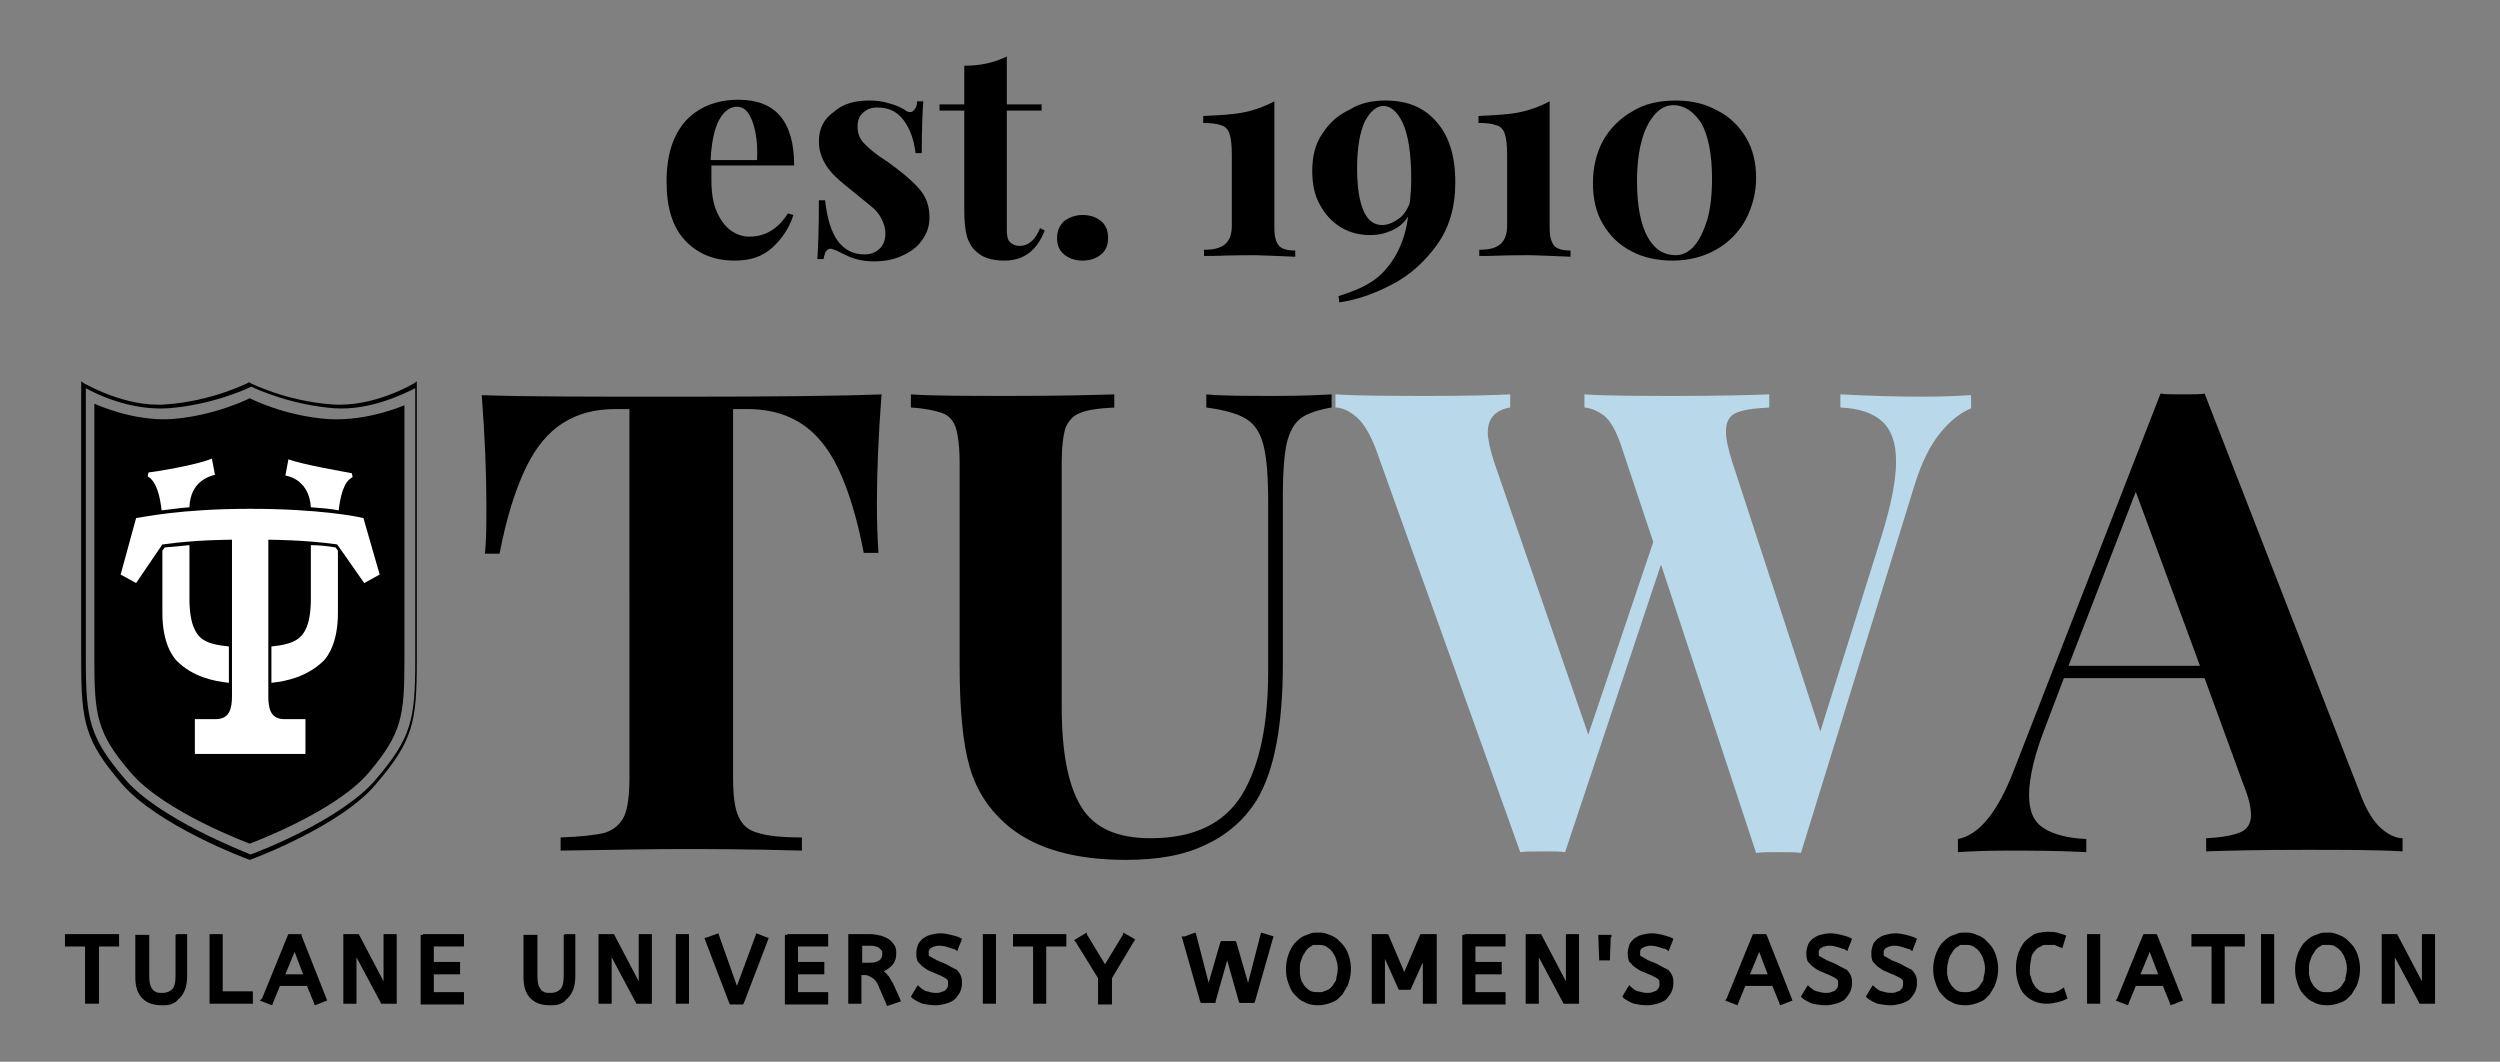 <?xml version="1.0" encoding="utf-8"?>
<!-- Generator: Adobe Illustrator 26.2.1, SVG Export Plug-In . SVG Version: 6.00 Build 0)  -->
<svg version="1.1" id="Layer_1" xmlns="http://www.w3.org/2000/svg" xmlns:xlink="http://www.w3.org/1999/xlink" x="0px" y="0px"
	 viewBox="0 0 323.3 137.3" style="enable-background:new 0 0 323.3 137.3;" xml:space="preserve">
<rect x="0" y="0" width="323.3" height="137.3" fill="#808080" stroke="none"/>
<style type="text/css">
	.st0{fill:#B9D9EB;}
	.st1{fill:#FFFFFF;}
</style>
<g id="w">
	<g>
		<g>
			<path class="st0" d="M248.5,51.3c2.6,0,4.8-0.1,6.4-0.2v1.7c-1.4,0.6-2.7,1.6-4,3.2c-1.3,1.6-2.4,3.8-3.3,6.7l-14.7,47.6
				c-0.6-0.1-1.6-0.1-2.9-0.1c-1.3,0-2.3,0-2.9,0.1L214.8,73l-12.4,37.2c-0.6-0.1-1.6-0.1-2.9-0.1c-1.3,0-2.3,0-2.9,0.1L177.9,58
				c-0.7-1.8-1.5-3.2-2.4-4c-0.9-0.8-1.9-1.3-2.8-1.3V51c3.3,0.2,7.5,0.2,12.4,0.2c4.7,0,8.1-0.1,10.2-0.2v1.7
				c-1.9,0.3-2.9,1.4-2.9,3.2c0,0.9,0.3,2.2,0.8,3.8L205.4,95l8.4-24.9l-4.3-12.9c-0.6-1.6-1.2-2.7-2-3.4c-0.8-0.6-1.6-1-2.6-1.1V51
				c3.1,0.2,7.1,0.2,11.9,0.2c5.4,0,9.5-0.1,12-0.2v1.7c-2,0.1-3.4,0.3-4.3,0.7c-0.9,0.4-1.3,1.2-1.3,2.4c0,1,0.3,2.3,0.8,3.9
				l11.4,34.9l7.9-25.2c1.3-4.2,1.9-7.4,1.9-9.7c0-2.4-0.6-4.1-1.8-5.2c-1.2-1.1-3-1.7-5.4-1.8V51C241.9,51.2,245.4,51.3,248.5,51.3
				z"/>
		</g>
	</g>
</g>
<g id="TUA">
	<g>
		<g>
			<g>
				<path d="M114,51c-0.4,5.3-0.6,10-0.6,14.2c0,2.6,0.1,4.7,0.2,6.3h-1.9c-1.3-6.8-3.2-11.7-5.5-14.4c-2.3-2.8-5.5-4.2-9.5-4.2
					h-1.9v47.6c0,2.3,0.2,4,0.7,5.1c0.5,1.1,1.3,1.8,2.5,2.1c1.2,0.4,3.1,0.6,5.7,0.6v1.7c-7-0.2-12.3-0.2-15.9-0.2
					c-3.5,0-8.6,0.1-15.3,0.2v-1.7c2.6-0.1,4.5-0.3,5.7-0.6c1.2-0.4,2-1.1,2.5-2.1c0.5-1.1,0.7-2.8,0.7-5.1V52.9h-1.8
					c-2.7,0-4.9,0.6-6.8,1.8c-1.9,1.2-3.5,3.1-4.8,5.8c-1.3,2.7-2.5,6.4-3.4,11.1h-1.9c0.2-1.6,0.2-3.7,0.2-6.3
					c0-4.2-0.2-8.9-0.6-14.2c5.1,0.2,13.7,0.2,25.8,0.2C100.4,51.3,109,51.2,114,51z"/>
			</g>
		</g>
	</g>
	<g>
		<g>
			<g>
				<path d="M172.2,52.7c-1.8,0.3-3.2,0.8-4,1.4c-0.9,0.7-1.4,1.7-1.8,3.2c-0.3,1.4-0.5,3.6-0.5,6.4v22.1c0,8-1.1,13.9-3.4,17.7
					c-1.5,2.4-3.7,4.4-6.5,5.7c-2.8,1.4-6.3,2-10.4,2c-6.5,0-11.5-1.4-15-4.2c-2.6-2.1-4.3-4.7-5.2-7.8c-0.9-3.1-1.3-7.6-1.3-13.2
					V59.9c0-2.1-0.2-3.6-0.5-4.6c-0.3-0.9-0.9-1.6-1.8-1.9c-0.9-0.3-2.2-0.6-4-0.7V51c2.8,0.2,7.2,0.2,13,0.2
					c5.8,0,10.2-0.1,13.3-0.2v1.7c-2,0.1-3.5,0.3-4.4,0.7c-0.9,0.3-1.5,1-1.9,1.9c-0.3,0.9-0.5,2.5-0.5,4.6v31.5
					c0,5.8,0.8,10.1,2.5,12.9c1.7,2.8,4.7,4.1,9,4.1c5.6,0,9.5-1.9,11.8-5.6c2.3-3.8,3.4-9.1,3.4-16v-22c0-3.2-0.2-5.6-0.6-7.2
					c-0.4-1.6-1.1-2.7-2.2-3.4c-1.1-0.7-2.9-1.2-5.2-1.5V51c2.1,0.2,5.1,0.2,9,0.2c3.1,0,5.5-0.1,7.2-0.2V52.7z"/>
			</g>
		</g>
	</g>
	<g>
		<g>
			<g>
				<path d="M305.4,103.1c0.7,1.8,1.6,3.2,2.5,4c0.9,0.8,1.9,1.3,2.8,1.3v1.7c-3.3-0.2-7.6-0.2-12.7-0.2c-5.7,0-9.9,0.1-12.7,0.2
					v-1.7c2.1-0.1,3.6-0.4,4.5-0.8c0.9-0.4,1.3-1.2,1.3-2.2c0-1-0.3-2.3-1-4l-5-13.7h-18.2l-2.2,5.8c-1.6,4-2.3,7.1-2.3,9.3
					c0,2.1,0.6,3.5,1.9,4.3c1.2,0.8,3.1,1.3,5.5,1.4v1.7c-3.8-0.2-7.2-0.2-10.3-0.2c-2.6,0-4.7,0.1-6.3,0.2v-1.7
					c2.7-0.5,5.1-3.4,7.2-8.8l19-48.8c0.6,0.1,1.6,0.1,2.9,0.1c1.3,0,2.3,0,2.8-0.1L305.4,103.1z M284.5,86.1l-8.3-22.5l-8.7,22.5
					H284.5z"/>
			</g>
		</g>
	</g>
</g>
<g id="sub">
	<g>
		<g>
			<g>
				<path d="M8.8,120.8h6.6v1.6h-2.6v7.4H11v-7.4H8.4v-1.6H8.8z"/>
			</g>
		</g>
	</g>
	<g>
		<g>
			<g>
				<path d="M22.8,120.8h1.4v5.5c0,0.6-0.1,1.1-0.2,1.5c-0.2,0.5-0.4,0.9-0.7,1.2c-0.1,0.1-0.1,0.1-0.2,0.2
					c-0.1,0.1-0.1,0.1-0.2,0.2c-0.1,0.1-0.1,0.1-0.2,0.2c-0.1,0-0.2,0.1-0.2,0.1c-0.1,0-0.2,0.1-0.2,0.1c-0.4,0.2-0.9,0.2-1.4,0.2
					c-1.1,0-1.9-0.3-2.5-0.9c-0.6-0.6-0.9-1.5-0.9-2.7v-5.5h1.8v5.3c0,0.8,0.1,1.3,0.4,1.7c0.1,0.2,0.3,0.3,0.5,0.4
					c0.2,0.1,0.4,0.1,0.8,0.1c0.6,0,1-0.2,1.3-0.5c0.3-0.4,0.4-0.9,0.4-1.7v-5.3H22.8z"/>
			</g>
		</g>
	</g>
	<g>
		<g>
			<g>
				<path d="M32.4,129.8h-5.3v-9h1.7v7.4h3.9v1.6H32.4z"/>
			</g>
		</g>
	</g>
	<g>
		<g>
			<g>
				<path d="M33.9,129.1l3.3-8.1l0.1-0.2h1.7L39,121l3.2,8.1l0.1,0.3l-0.3,0.1l-1,0.4l-0.3,0.1l-0.1-0.3l-0.9-2.2h-3.5l-0.9,2.2
					l-0.1,0.3l-0.3-0.1l-1-0.4l-0.3-0.1L33.9,129.1z M36.9,126h2.3l-1.1-2.9L36.9,126z"/>
			</g>
		</g>
	</g>
	<g>
		<g>
			<g>
				<path d="M46.1,123.8v6h-1.7v-9h2l0.1,0.2l3.1,5.9v-6.1h1.7v9h-2l-0.1-0.2L46.1,123.8z"/>
			</g>
		</g>
	</g>
	<g>
		<g>
			<g>
				<path d="M54.7,120.8H60v1.6h-3.9v2h3.4v1.6h-3.4v2.3H60v1.6h-5.6v-9H54.7z"/>
			</g>
		</g>
	</g>
	<g>
		<g>
			<g>
				<path d="M73,120.8h1.4v5.5c0,0.6-0.1,1.1-0.2,1.5c-0.2,0.5-0.4,0.9-0.7,1.2c-0.1,0.1-0.1,0.1-0.2,0.2c-0.1,0.1-0.1,0.1-0.2,0.2
					c-0.1,0.1-0.1,0.1-0.2,0.2c-0.1,0-0.2,0.1-0.2,0.1c-0.1,0-0.2,0.1-0.2,0.1c-0.4,0.2-0.9,0.2-1.4,0.2c-1.1,0-1.9-0.3-2.5-0.9
					c-0.6-0.6-0.9-1.5-0.9-2.7v-5.5h1.8v5.3c0,0.8,0.1,1.3,0.4,1.7c0.1,0.2,0.3,0.3,0.5,0.4c0.2,0.1,0.4,0.1,0.8,0.1
					c0.6,0,1-0.2,1.3-0.5c0.3-0.4,0.4-0.9,0.4-1.7v-5.3H73z"/>
			</g>
		</g>
	</g>
	<g>
		<g>
			<g>
				<path d="M79.1,123.8v6h-1.7v-9h2l0.1,0.2l3.1,5.9v-6.1h1.7v9h-2l-0.1-0.2L79.1,123.8z"/>
			</g>
		</g>
	</g>
	<g>
		<g>
			<g>
				<path d="M87.4,129.5v-8.7h1.7v9h-1.7V129.5z"/>
			</g>
		</g>
	</g>
	<g>
		<g>
			<g>
				<path d="M91.5,121.2l1.1-0.4l0.3-0.1l0.1,0.3l2.3,6.5l2.4-6.5l0.1-0.3l0.3,0.1l1,0.4l0.3,0.1l-0.1,0.3l-3.1,8.1l-0.1,0.2h-1.7
					l-0.1-0.2l-3.1-8.1l-0.1-0.3L91.5,121.2z"/>
			</g>
		</g>
	</g>
	<g>
		<g>
			<g>
				<path d="M101.8,120.8h5.3v1.6h-3.9v2h3.4v1.6h-3.4v2.3h3.9v1.6h-5.6v-9H101.8z"/>
			</g>
		</g>
	</g>
	<g>
		<g>
			<g>
				<path d="M114.6,129.8l-1-2.3c-0.2-0.5-0.5-0.9-0.9-1.1c-0.1-0.1-0.2-0.1-0.4-0.2c-0.1-0.1-0.3-0.1-0.4-0.1c-0.1,0-0.3,0-0.5,0
					v3.7h-1.7v-9l0.3,0c0.2,0,0.4,0,0.6,0c0.2,0,0.4,0,0.6,0c0.4,0,0.8,0,1.3,0c0.5,0,1,0.1,1.4,0.2c0.4,0.1,0.8,0.3,1.1,0.5
					c0.3,0.2,0.5,0.5,0.7,0.8c0.2,0.3,0.2,0.7,0.2,1c0,0.7-0.2,1.2-0.6,1.6c-0.3,0.3-0.6,0.5-1,0.7c0.1,0.1,0.1,0.1,0.2,0.2
					c0.1,0,0.1,0.1,0.2,0.2c0.1,0.1,0.1,0.2,0.2,0.2c0.1,0.1,0.1,0.2,0.2,0.3c0.1,0.2,0.2,0.4,0.4,0.7l0.9,2l0.1,0.3l-0.3,0.1
					L115,130l-0.3,0.1L114.6,129.8z M112.5,122.3c-0.1,0-0.3,0-0.4,0s-0.2,0-0.3,0c0,0-0.1,0-0.1,0c0,0-0.1,0-0.1,0s-0.1,0-0.1,0
					v2.2h1c0.5,0,0.9-0.1,1.2-0.3c0.3-0.2,0.4-0.5,0.4-0.9c0-0.2,0-0.3-0.1-0.4c-0.1-0.1-0.2-0.2-0.3-0.3c-0.1-0.1-0.3-0.2-0.5-0.2
					C113,122.3,112.8,122.3,112.5,122.3z"/>
			</g>
		</g>
	</g>
	<g>
		<g>
			<g>
				<path d="M119,127.7c0.1,0.1,0.3,0.2,0.4,0.3c0.2,0.1,0.3,0.2,0.5,0.2c0.3,0.1,0.7,0.2,1.1,0.2c0.3,0,0.5,0,0.7-0.1
					c0.2-0.1,0.4-0.1,0.5-0.2c0.2-0.2,0.4-0.4,0.4-0.7c0,0,0,0,0-0.1c0,0,0-0.1,0-0.1c0,0,0-0.1,0-0.1c0,0,0-0.1,0-0.1
					c0,0,0,0,0-0.1c0-0.1-0.1-0.2-0.2-0.3c-0.1-0.1-0.3-0.2-0.5-0.3c-0.2-0.1-0.6-0.3-0.9-0.4c-0.4-0.2-0.8-0.3-1.1-0.5
					c-0.3-0.2-0.6-0.4-0.8-0.6c-0.1-0.1-0.1-0.2-0.2-0.2c-0.1-0.1-0.1-0.2-0.2-0.2c0-0.1-0.1-0.2-0.1-0.3c-0.1-0.3-0.1-0.6-0.1-0.9
					s0.1-0.7,0.2-1c0.1-0.3,0.4-0.6,0.6-0.8c0.3-0.2,0.6-0.4,1-0.5c0.4-0.1,0.8-0.2,1.3-0.2c0.5,0,1,0.1,1.4,0.2
					c0.4,0.1,0.8,0.2,1.2,0.4l0.2,0.1l-0.1,0.3l-0.4,1l-0.1,0.3l-0.3-0.2c-0.1-0.1-0.2-0.1-0.3-0.1c-0.1,0-0.2-0.1-0.3-0.1
					c-0.1,0-0.2-0.1-0.3-0.1c-0.3-0.1-0.7-0.2-1.1-0.2c-0.2,0-0.4,0-0.6,0.1c-0.2,0-0.3,0.1-0.5,0.2c-0.1,0.1-0.2,0.1-0.2,0.2
					c0,0.1-0.1,0.1-0.1,0.2c0,0.1,0,0.1,0,0.2c0,0.1,0,0.2,0,0.3c0,0.1,0.1,0.2,0.2,0.2c0.1,0,0.1,0.1,0.2,0.1
					c0.1,0.1,0.2,0.1,0.3,0.2c0.1,0,0.1,0,0.2,0.1s0.1,0.1,0.2,0.1c0.1,0,0.2,0.1,0.2,0.1c0.1,0,0.2,0.1,0.3,0.1
					c0.5,0.2,0.9,0.4,1.2,0.6c0.1,0,0.1,0.1,0.2,0.1c0.1,0,0.1,0.1,0.2,0.1c0.1,0,0.1,0.1,0.2,0.1c0.1,0,0.1,0.1,0.2,0.1
					c0.1,0,0.1,0.1,0.1,0.1c0.2,0.2,0.4,0.5,0.5,0.8c0.1,0.3,0.1,0.6,0.1,0.9c0,0.4-0.1,0.8-0.3,1.2c-0.2,0.3-0.4,0.6-0.7,0.9
					c-0.3,0.2-0.7,0.4-1.1,0.5c-0.4,0.1-0.8,0.2-1.3,0.2c-0.6,0-1.2-0.1-1.7-0.2c-0.5-0.2-0.9-0.4-1.3-0.7l-0.2-0.2l0.1-0.2l0.6-1
					l0.2-0.3L119,127.7z"/>
			</g>
		</g>
	</g>
	<g>
		<g>
			<g>
				<path d="M127.1,129.5v-8.7h1.7v9h-1.7V129.5z"/>
			</g>
		</g>
	</g>
	<g>
		<g>
			<g>
				<path d="M131.3,120.8h6.6v1.6h-2.6v7.4h-1.7v-7.4H131v-1.6H131.3z"/>
			</g>
		</g>
	</g>
	<g>
		<g>
			<g>
				<path d="M142.9,124.7l2.3-3.8l0.1-0.3l0.3,0.2l0.9,0.5l0.3,0.2l-0.2,0.3l-2.8,4.7v3.4H142v-3.4l-2.9-4.7l-0.2-0.2l0.3-0.2l1-0.6
					l0.3-0.2l0.1,0.3L142.9,124.7z"/>
			</g>
		</g>
	</g>
	<g>
		<g>
			<g>
				<path d="M153.2,121.1l1.1-0.4l0.3-0.1l0.1,0.3l1.6,6.2l1.5-5.2l0.1-0.2h1.9l0.1,0.2l1.5,5.2l1.6-6.2l0.1-0.3l0.3,0.1l1,0.3
					l0.3,0.1l-0.1,0.3l-2.3,8.1l-0.1,0.2h-1.9l-0.1-0.2l-1.5-5.3l-1.5,5.3l0,0.2h-1.9l-0.1-0.2l-2.3-8.1l-0.1-0.3L153.2,121.1z"/>
			</g>
		</g>
	</g>
	<g>
		<g>
			<g>
				<path d="M166.3,125.3c0-0.6,0.1-1.2,0.3-1.8c0.2-0.6,0.5-1.1,0.8-1.5c0.4-0.4,0.8-0.8,1.3-1c0.3-0.1,0.6-0.2,0.8-0.3
					c0.3-0.1,0.6-0.1,1-0.1c0.3,0,0.6,0,0.9,0.1c0.3,0.1,0.6,0.2,0.8,0.3c0.3,0.1,0.5,0.3,0.7,0.4c0.2,0.2,0.4,0.4,0.6,0.6
					c0.4,0.4,0.7,0.9,0.9,1.5c0.2,0.6,0.3,1.2,0.3,1.8c0,0.6-0.1,1.2-0.3,1.8c-0.1,0.2-0.1,0.4-0.2,0.5c-0.1,0.2-0.2,0.3-0.3,0.5
					c-0.1,0.2-0.2,0.3-0.3,0.5c-0.2,0.2-0.4,0.4-0.6,0.6c-0.2,0.2-0.5,0.3-0.7,0.4c-0.5,0.2-1.1,0.4-1.8,0.4c-0.7,0-1.3-0.1-1.8-0.4
					c-0.1-0.1-0.3-0.1-0.4-0.2c-0.1-0.1-0.2-0.1-0.3-0.2c-0.1-0.1-0.2-0.2-0.3-0.3c-0.1-0.1-0.2-0.2-0.3-0.3
					c-0.4-0.4-0.6-0.9-0.8-1.5C166.4,126.6,166.3,126,166.3,125.3z M168.1,125.3c0,0.2,0,0.4,0,0.6c0,0.2,0.1,0.4,0.1,0.6
					c0.1,0.2,0.1,0.4,0.2,0.5c0.1,0.2,0.2,0.3,0.3,0.5c0,0,0.1,0.1,0.1,0.1c0,0,0.1,0.1,0.1,0.1c0,0,0.1,0.1,0.1,0.1
					c0,0,0.1,0.1,0.1,0.1c0.1,0,0.1,0.1,0.1,0.1c0.1,0,0.1,0.1,0.2,0.1c0.3,0.2,0.6,0.2,1,0.2c0.1,0,0.3,0,0.4,0
					c0.1,0,0.2,0,0.4-0.1c0.1,0,0.2-0.1,0.3-0.1c0.3-0.1,0.6-0.3,0.8-0.6c0.1-0.1,0.1-0.2,0.2-0.3c0.1-0.1,0.1-0.2,0.2-0.3
					c0.1-0.1,0.1-0.2,0.1-0.4c0.1-0.4,0.2-0.8,0.2-1.3c0-0.4-0.1-0.8-0.2-1.1c-0.1-0.4-0.3-0.7-0.5-1s-0.5-0.5-0.8-0.7
					c-0.3-0.2-0.7-0.2-1-0.2c-0.1,0-0.2,0-0.3,0c-0.1,0-0.2,0-0.3,0c-0.1,0-0.2,0-0.2,0.1c-0.1,0-0.1,0.1-0.2,0.1
					c-0.2,0.1-0.3,0.2-0.4,0.3c-0.1,0.1-0.2,0.2-0.3,0.4c-0.2,0.3-0.4,0.6-0.5,1C168.1,124.5,168.1,124.9,168.1,125.3z"/>
			</g>
		</g>
	</g>
	<g>
		<g>
			<g>
				<path d="M184.2,124l-1.7,3.8l-0.1,0.2h-1.5l-0.1-0.2l-1.7-3.8v5.8h-1.7v-9h2.1l0.1,0.2l2,4.7l2-4.7l0.1-0.2h2.1v9h-1.8V124z"/>
			</g>
		</g>
	</g>
	<g>
		<g>
			<g>
				<path d="M189.4,120.8h5.3v1.6h-3.9v2h3.4v1.6h-3.4v2.3h3.9v1.6h-5.6v-9H189.4z"/>
			</g>
		</g>
	</g>
	<g>
		<g>
			<g>
				<path d="M199,123.8v6h-1.7v-9h2l0.1,0.2l3.1,5.9v-6.1h1.7v9h-2l-0.1-0.2L199,123.8z"/>
			</g>
		</g>
	</g>
	<g>
		<g>
			<g>
				<path d="M208.3,121.2l-0.1,2.7v0.3h-1.4v-0.3l-0.1-2.7v-0.3h1.7V121.2z"/>
			</g>
		</g>
	</g>
	<g>
		<g>
			<g>
				<path d="M211,127.7c0.1,0.1,0.3,0.2,0.4,0.3c0.2,0.1,0.3,0.2,0.5,0.2c0.3,0.1,0.7,0.2,1.1,0.2c0.3,0,0.5,0,0.7-0.1
					c0.2-0.1,0.4-0.1,0.5-0.2c0.2-0.2,0.4-0.4,0.4-0.7c0,0,0,0,0-0.1c0,0,0-0.1,0-0.1c0,0,0-0.1,0-0.1c0,0,0-0.1,0-0.1
					c0,0,0,0,0-0.1c0-0.1-0.1-0.2-0.2-0.3c-0.1-0.1-0.3-0.2-0.5-0.3c-0.2-0.1-0.6-0.3-0.9-0.4c-0.4-0.2-0.8-0.3-1.1-0.5
					c-0.3-0.2-0.6-0.4-0.8-0.6c-0.1-0.1-0.1-0.2-0.2-0.2c-0.1-0.1-0.1-0.2-0.2-0.2c0-0.1-0.1-0.2-0.1-0.3c-0.1-0.3-0.1-0.6-0.1-0.9
					s0.1-0.7,0.2-1c0.1-0.3,0.4-0.6,0.6-0.8c0.3-0.2,0.6-0.4,1-0.5c0.4-0.1,0.8-0.2,1.3-0.2c0.5,0,1,0.1,1.4,0.2
					c0.4,0.1,0.8,0.2,1.2,0.4l0.2,0.1l-0.1,0.3l-0.4,1l-0.1,0.3l-0.3-0.2c-0.1-0.1-0.2-0.1-0.3-0.1c-0.1,0-0.2-0.1-0.3-0.1
					c-0.1,0-0.2-0.1-0.3-0.1c-0.3-0.1-0.7-0.2-1.1-0.2c-0.2,0-0.4,0-0.6,0.1c-0.2,0-0.3,0.1-0.5,0.2c-0.1,0.1-0.2,0.1-0.2,0.2
					c0,0.1-0.1,0.1-0.1,0.2c0,0.1,0,0.1,0,0.2c0,0.1,0,0.2,0,0.3c0,0.1,0.1,0.2,0.2,0.2c0.1,0,0.1,0.1,0.2,0.1
					c0.1,0.1,0.2,0.1,0.3,0.2c0.1,0,0.1,0,0.2,0.1s0.1,0.1,0.2,0.1c0.1,0,0.2,0.1,0.2,0.1c0.1,0,0.2,0.1,0.3,0.1
					c0.5,0.2,0.9,0.4,1.2,0.6c0.1,0,0.1,0.1,0.2,0.1c0.1,0,0.1,0.1,0.2,0.1c0.1,0,0.1,0.1,0.2,0.1c0.1,0,0.1,0.1,0.2,0.1
					c0.1,0,0.1,0.1,0.1,0.1c0.2,0.2,0.4,0.5,0.5,0.8c0.1,0.3,0.1,0.6,0.1,0.9c0,0.4-0.1,0.8-0.3,1.2c-0.2,0.3-0.4,0.6-0.7,0.9
					c-0.3,0.2-0.7,0.4-1.1,0.5c-0.4,0.1-0.8,0.2-1.3,0.2c-0.6,0-1.2-0.1-1.7-0.2c-0.5-0.2-0.9-0.4-1.3-0.7l-0.2-0.2l0.1-0.2l0.6-1
					l0.2-0.3L211,127.7z"/>
			</g>
		</g>
	</g>
	<g>
		<g>
			<g>
				<path d="M223.3,129.1l3.3-8.1l0.1-0.2h1.7l0.1,0.2l3.2,8.1l0.1,0.3l-0.3,0.1l-1,0.4l-0.3,0.1l-0.1-0.3l-0.9-2.2h-3.5l-0.9,2.2
					l-0.1,0.3l-0.3-0.1l-1-0.4l-0.3-0.1L223.3,129.1z M226.3,126h2.3l-1.1-2.9L226.3,126z"/>
			</g>
		</g>
	</g>
	<g>
		<g>
			<g>
				<path d="M234.1,127.7c0.1,0.1,0.3,0.2,0.4,0.3c0.2,0.1,0.3,0.2,0.5,0.2c0.3,0.1,0.7,0.2,1.1,0.2c0.3,0,0.5,0,0.7-0.1
					c0.2-0.1,0.4-0.1,0.5-0.2c0.2-0.2,0.4-0.4,0.4-0.7c0,0,0,0,0-0.1c0,0,0-0.1,0-0.1c0,0,0-0.1,0-0.1c0,0,0-0.1,0-0.1
					c0,0,0,0,0-0.1c0-0.1-0.1-0.2-0.2-0.3c-0.1-0.1-0.3-0.2-0.5-0.3c-0.2-0.1-0.6-0.3-0.9-0.4c-0.4-0.2-0.8-0.3-1.1-0.5
					c-0.3-0.2-0.6-0.4-0.8-0.6c-0.1-0.1-0.1-0.2-0.2-0.2c-0.1-0.1-0.1-0.2-0.2-0.2c0-0.1-0.1-0.2-0.1-0.3c-0.1-0.3-0.1-0.6-0.1-0.9
					s0.1-0.7,0.2-1c0.1-0.3,0.4-0.6,0.6-0.8c0.3-0.2,0.6-0.4,1-0.5c0.4-0.1,0.8-0.2,1.3-0.2c0.5,0,1,0.1,1.4,0.2
					c0.4,0.1,0.8,0.2,1.2,0.4l0.2,0.1l-0.1,0.3l-0.4,1l-0.1,0.3l-0.3-0.2c-0.1-0.1-0.2-0.1-0.3-0.1c-0.1,0-0.2-0.1-0.3-0.1
					c-0.1,0-0.2-0.1-0.3-0.1c-0.3-0.1-0.7-0.2-1.1-0.2c-0.2,0-0.4,0-0.6,0.1c-0.2,0-0.3,0.1-0.5,0.2c-0.1,0.1-0.2,0.1-0.2,0.2
					c0,0.1-0.1,0.1-0.1,0.2c0,0.1,0,0.1,0,0.2c0,0.1,0,0.2,0,0.3c0,0.1,0.1,0.2,0.2,0.2c0.1,0,0.1,0.1,0.2,0.1
					c0.1,0.1,0.2,0.1,0.3,0.2c0.1,0,0.1,0,0.2,0.1s0.1,0.1,0.2,0.1c0.1,0,0.2,0.1,0.2,0.1c0.1,0,0.2,0.1,0.3,0.1
					c0.5,0.2,0.9,0.4,1.2,0.6c0.1,0,0.1,0.1,0.2,0.1c0.1,0,0.1,0.1,0.2,0.1c0.1,0,0.1,0.1,0.2,0.1c0.1,0,0.1,0.1,0.2,0.1
					c0.1,0,0.1,0.1,0.1,0.1c0.2,0.2,0.4,0.5,0.5,0.8c0.1,0.3,0.1,0.6,0.1,0.9c0,0.4-0.1,0.8-0.3,1.2c-0.2,0.3-0.4,0.6-0.7,0.9
					c-0.3,0.2-0.7,0.4-1.1,0.5c-0.4,0.1-0.8,0.2-1.3,0.2c-0.6,0-1.2-0.1-1.7-0.2c-0.5-0.2-0.9-0.4-1.3-0.7l-0.2-0.2l0.1-0.2l0.6-1
					l0.2-0.3L234.1,127.7z"/>
			</g>
		</g>
	</g>
	<g>
		<g>
			<g>
				<path d="M242.5,127.7c0.1,0.1,0.3,0.2,0.4,0.3c0.2,0.1,0.3,0.2,0.5,0.2c0.3,0.1,0.7,0.2,1.1,0.2c0.3,0,0.5,0,0.7-0.1
					c0.2-0.1,0.4-0.1,0.5-0.2c0.2-0.2,0.4-0.4,0.4-0.7c0,0,0,0,0-0.1c0,0,0-0.1,0-0.1c0,0,0-0.1,0-0.1c0,0,0-0.1,0-0.1
					c0,0,0,0,0-0.1c0-0.1-0.1-0.2-0.2-0.3c-0.1-0.1-0.3-0.2-0.5-0.3c-0.2-0.1-0.6-0.3-0.9-0.4c-0.4-0.2-0.8-0.3-1.1-0.5
					c-0.3-0.2-0.6-0.4-0.8-0.6c-0.1-0.1-0.1-0.2-0.2-0.2c-0.1-0.1-0.1-0.2-0.2-0.2c0-0.1-0.1-0.2-0.1-0.3c-0.1-0.3-0.1-0.6-0.1-0.9
					s0.1-0.7,0.2-1c0.1-0.3,0.4-0.6,0.6-0.8c0.3-0.2,0.6-0.4,1-0.5c0.4-0.1,0.8-0.2,1.3-0.2c0.5,0,1,0.1,1.4,0.2
					c0.4,0.1,0.8,0.2,1.2,0.4l0.2,0.1l-0.1,0.3l-0.4,1l-0.1,0.3l-0.3-0.2c-0.1-0.1-0.2-0.1-0.3-0.1c-0.1,0-0.2-0.1-0.3-0.1
					c-0.1,0-0.2-0.1-0.3-0.1c-0.3-0.1-0.7-0.2-1.1-0.2c-0.2,0-0.4,0-0.6,0.1c-0.2,0-0.3,0.1-0.5,0.2c-0.1,0.1-0.2,0.1-0.2,0.2
					c0,0.1-0.1,0.1-0.1,0.2c0,0.1,0,0.1,0,0.2c0,0.1,0,0.2,0,0.3c0,0.1,0.1,0.2,0.2,0.2c0.1,0,0.1,0.1,0.2,0.1
					c0.1,0.1,0.2,0.1,0.3,0.2c0.1,0,0.1,0,0.2,0.1s0.1,0.1,0.2,0.1c0.1,0,0.2,0.1,0.2,0.1c0.1,0,0.2,0.1,0.3,0.1
					c0.5,0.2,0.9,0.4,1.2,0.6c0.1,0,0.1,0.1,0.2,0.1c0.1,0,0.1,0.1,0.2,0.1c0.1,0,0.1,0.1,0.2,0.1c0.1,0,0.1,0.1,0.2,0.1
					c0.1,0,0.1,0.1,0.1,0.1c0.2,0.2,0.4,0.5,0.5,0.8c0.1,0.3,0.1,0.6,0.1,0.9c0,0.4-0.1,0.8-0.3,1.2c-0.2,0.3-0.4,0.6-0.7,0.9
					c-0.3,0.2-0.7,0.4-1.1,0.5c-0.4,0.1-0.8,0.2-1.3,0.2c-0.6,0-1.2-0.1-1.7-0.2c-0.5-0.2-0.9-0.4-1.3-0.7l-0.2-0.2l0.1-0.2l0.6-1
					l0.2-0.3L242.5,127.7z"/>
			</g>
		</g>
	</g>
	<g>
		<g>
			<g>
				<path d="M250,125.3c0-0.6,0.1-1.2,0.3-1.8c0.2-0.6,0.5-1.1,0.8-1.5c0.4-0.4,0.8-0.8,1.3-1c0.3-0.1,0.6-0.2,0.8-0.3
					c0.3-0.1,0.6-0.1,1-0.1c0.3,0,0.6,0,0.9,0.1c0.3,0.1,0.6,0.2,0.8,0.3c0.3,0.1,0.5,0.3,0.7,0.4c0.2,0.2,0.4,0.4,0.6,0.6
					c0.4,0.4,0.7,0.9,0.9,1.5c0.2,0.6,0.3,1.2,0.3,1.8c0,0.6-0.1,1.2-0.3,1.8c-0.1,0.2-0.1,0.4-0.2,0.5c-0.1,0.2-0.2,0.3-0.3,0.5
					c-0.1,0.2-0.2,0.3-0.3,0.5c-0.2,0.2-0.4,0.4-0.6,0.6c-0.2,0.2-0.5,0.3-0.7,0.4c-0.5,0.2-1.1,0.4-1.8,0.4c-0.7,0-1.3-0.1-1.8-0.4
					c-0.1-0.1-0.3-0.1-0.4-0.2c-0.1-0.1-0.2-0.1-0.3-0.2c-0.1-0.1-0.2-0.2-0.3-0.3c-0.1-0.1-0.2-0.2-0.3-0.3
					c-0.4-0.4-0.6-0.9-0.8-1.5C250.1,126.6,250,126,250,125.3z M251.8,125.3c0,0.2,0,0.4,0,0.6c0,0.2,0.1,0.4,0.1,0.6
					c0.1,0.2,0.1,0.4,0.2,0.5c0.1,0.2,0.2,0.3,0.3,0.5c0,0,0.1,0.1,0.1,0.1c0,0,0.1,0.1,0.1,0.1c0,0,0.1,0.1,0.1,0.1
					c0,0,0.1,0.1,0.1,0.1c0.1,0,0.1,0.1,0.1,0.1c0.1,0,0.1,0.1,0.2,0.1c0.3,0.2,0.6,0.2,1,0.2c0.1,0,0.3,0,0.4,0
					c0.1,0,0.2,0,0.4-0.1c0.1,0,0.2-0.1,0.3-0.1c0.3-0.1,0.6-0.3,0.8-0.6c0.1-0.1,0.1-0.2,0.2-0.3c0.1-0.1,0.1-0.2,0.2-0.3
					c0.1-0.1,0.1-0.2,0.1-0.4c0.1-0.4,0.2-0.8,0.2-1.3c0-0.4-0.1-0.8-0.2-1.1c-0.1-0.4-0.3-0.7-0.5-1s-0.5-0.5-0.8-0.7
					c-0.3-0.2-0.7-0.2-1-0.2c-0.1,0-0.2,0-0.3,0c-0.1,0-0.2,0-0.3,0c-0.1,0-0.2,0-0.2,0.1c-0.1,0-0.1,0.1-0.2,0.1
					c-0.2,0.1-0.3,0.2-0.4,0.3c-0.1,0.1-0.2,0.2-0.3,0.4c-0.2,0.3-0.4,0.6-0.5,1C251.9,124.5,251.8,124.9,251.8,125.3z"/>
			</g>
		</g>
	</g>
	<g>
		<g>
			<g>
				<path d="M262.5,125.3c0,0.2,0,0.3,0,0.5c0,0.1,0,0.3,0.1,0.4c0,0.1,0.1,0.3,0.1,0.4c0.1,0.4,0.3,0.7,0.5,1
					c0.1,0.1,0.1,0.2,0.2,0.2c0.1,0.1,0.1,0.1,0.2,0.2c0.1,0.1,0.2,0.1,0.3,0.2c0.3,0.1,0.6,0.2,1,0.2c0.4,0,0.7,0,0.9-0.1
					c0.3-0.1,0.5-0.2,0.8-0.4l0.3-0.2l0.1,0.3l0.3,0.9l0.1,0.2l-0.2,0.1c-0.3,0.2-0.7,0.3-1.1,0.4c-0.4,0.1-0.9,0.2-1.4,0.2
					c-0.6,0-1.1-0.1-1.6-0.3c-0.5-0.2-0.9-0.5-1.3-0.9c-0.4-0.4-0.6-0.9-0.8-1.5c-0.2-0.6-0.3-1.2-0.3-1.9c0-0.7,0.1-1.3,0.3-1.9
					c0.2-0.6,0.5-1.1,0.8-1.5c0.4-0.4,0.8-0.7,1.3-1c0.3-0.1,0.5-0.2,0.8-0.2c0.3-0.1,0.6-0.1,0.9-0.1c0.4,0,0.8,0,1.2,0.1
					c0.3,0.1,0.7,0.2,1,0.3l0.2,0.1l-0.1,0.3l-0.3,1l-0.1,0.3l-0.3-0.1c-0.2-0.1-0.5-0.2-0.7-0.3c-0.1,0-0.2,0-0.2,0
					c-0.1,0-0.2,0-0.3,0c-0.1,0-0.2,0-0.3,0c-0.2,0-0.3,0-0.5,0c-0.2,0-0.3,0.1-0.5,0.2c-0.1,0.1-0.3,0.1-0.4,0.2s-0.2,0.2-0.3,0.3
					c-0.1,0.1-0.2,0.3-0.3,0.4c-0.1,0.2-0.2,0.3-0.2,0.5C262.6,124.4,262.5,124.8,262.5,125.3z"/>
			</g>
		</g>
	</g>
	<g>
		<g>
			<g>
				<path d="M269.9,129.5v-8.7h1.7v9h-1.7V129.5z"/>
			</g>
		</g>
	</g>
	<g>
		<g>
			<g>
				<path d="M273.8,129.1l3.3-8.1l0.1-0.2h1.7l0.1,0.2l3.2,8.1l0.1,0.3l-0.3,0.1l-1,0.4l-0.3,0.1l-0.1-0.3l-0.9-2.2h-3.5l-0.9,2.2
					l-0.1,0.3l-0.3-0.1l-1-0.4l-0.3-0.1L273.8,129.1z M276.8,126h2.3l-1.1-2.9L276.8,126z"/>
			</g>
		</g>
	</g>
	<g>
		<g>
			<g>
				<path d="M283.7,120.8h6.6v1.6h-2.6v7.4H286v-7.4h-2.6v-1.6H283.7z"/>
			</g>
		</g>
	</g>
	<g>
		<g>
			<g>
				<path d="M292.4,129.5v-8.7h1.7v9h-1.7V129.5z"/>
			</g>
		</g>
	</g>
	<g>
		<g>
			<g>
				<path d="M296.8,125.3c0-0.6,0.1-1.2,0.3-1.8c0.2-0.6,0.5-1.1,0.8-1.5c0.4-0.4,0.8-0.8,1.3-1c0.3-0.1,0.6-0.2,0.8-0.3
					c0.3-0.1,0.6-0.1,1-0.1c0.3,0,0.6,0,0.9,0.1c0.3,0.1,0.6,0.2,0.8,0.3c0.3,0.1,0.5,0.3,0.7,0.4c0.2,0.2,0.4,0.4,0.6,0.6
					c0.4,0.4,0.7,0.9,0.9,1.5c0.2,0.6,0.3,1.2,0.3,1.8c0,0.6-0.1,1.2-0.3,1.8c-0.1,0.2-0.1,0.4-0.2,0.5c-0.1,0.2-0.2,0.3-0.3,0.5
					c-0.1,0.2-0.2,0.3-0.3,0.5c-0.2,0.2-0.4,0.4-0.6,0.6c-0.2,0.2-0.5,0.3-0.7,0.4c-0.5,0.2-1.1,0.4-1.8,0.4c-0.7,0-1.3-0.1-1.8-0.4
					c-0.1-0.1-0.3-0.1-0.4-0.2c-0.1-0.1-0.2-0.1-0.3-0.2c-0.1-0.1-0.2-0.2-0.3-0.3c-0.1-0.1-0.2-0.2-0.3-0.3
					c-0.4-0.4-0.6-0.9-0.8-1.5C296.9,126.6,296.8,126,296.8,125.3z M298.6,125.3c0,0.2,0,0.4,0,0.6c0,0.2,0.1,0.4,0.1,0.6
					c0.1,0.2,0.1,0.4,0.2,0.5c0.1,0.2,0.2,0.3,0.3,0.5c0,0,0.1,0.1,0.1,0.1c0,0,0.1,0.1,0.1,0.1c0,0,0.1,0.1,0.1,0.1
					c0,0,0.1,0.1,0.1,0.1c0.1,0,0.1,0.1,0.1,0.1c0.1,0,0.1,0.1,0.2,0.1c0.3,0.2,0.6,0.2,1,0.2c0.1,0,0.3,0,0.4,0
					c0.1,0,0.2,0,0.4-0.1c0.1,0,0.2-0.1,0.3-0.1c0.3-0.1,0.6-0.3,0.8-0.6c0.1-0.1,0.1-0.2,0.2-0.3c0.1-0.1,0.1-0.2,0.2-0.3
					c0.1-0.1,0.1-0.2,0.1-0.4c0.1-0.4,0.2-0.8,0.2-1.3c0-0.4-0.1-0.8-0.2-1.1c-0.1-0.4-0.3-0.7-0.5-1s-0.5-0.5-0.8-0.7
					c-0.3-0.2-0.7-0.2-1-0.2c-0.1,0-0.2,0-0.3,0c-0.1,0-0.2,0-0.3,0c-0.1,0-0.2,0-0.2,0.1c-0.1,0-0.1,0.1-0.2,0.1
					c-0.2,0.1-0.3,0.2-0.4,0.3c-0.1,0.1-0.2,0.2-0.3,0.4c-0.2,0.3-0.4,0.6-0.5,1C298.6,124.5,298.6,124.9,298.6,125.3z"/>
			</g>
		</g>
	</g>
	<g>
		<g>
			<g>
				<path d="M309.7,123.8v6H308v-9h2l0.1,0.2l3.1,5.9v-6.1h1.7v9h-2l-0.1-0.2L309.7,123.8z"/>
			</g>
		</g>
	</g>
</g>
<g id="est">
	<g>
		<g>
			<g>
				<path d="M96.9,30.6c2.1,0,3.7-1,5-3l0.7,0.2c-0.5,1.6-1.4,3-2.7,4.2c-1.3,1.2-2.9,1.7-4.9,1.7c-2.7,0-4.8-0.9-6.4-2.6
					c-1.6-1.7-2.4-4.2-2.4-7.6c0-3.4,0.8-6,2.5-7.9c1.7-1.8,4-2.7,6.8-2.7c4.8,0,7.2,2.8,7.2,8.5H92c0,0.4,0,1,0,1.8
					c0,1.7,0.2,3.1,0.7,4.2c0.5,1.1,1.1,1.9,1.8,2.4C95.2,30.3,96,30.6,96.9,30.6z M95.3,13.8c-0.9,0-1.7,0.6-2.3,1.7
					c-0.6,1.1-1,2.9-1.1,5.2h6c0.1-2-0.1-3.6-0.6-5C96.8,14.4,96.2,13.8,95.3,13.8z"/>
			</g>
		</g>
	</g>
	<g>
		<g>
			<g>
				<path d="M112.4,13c1,0,1.8,0.1,2.7,0.4c0.8,0.2,1.4,0.5,1.9,0.8c0.2,0.2,0.5,0.3,0.7,0.3c0.2,0,0.4-0.1,0.6-0.4
					c0.2-0.2,0.3-0.6,0.3-1h0.8c-0.1,1.3-0.2,3.5-0.2,6.7h-0.8c-0.2-1.7-0.7-3.1-1.5-4.2c-0.8-1.1-1.9-1.7-3.4-1.7
					c-0.8,0-1.4,0.2-1.9,0.7c-0.5,0.4-0.7,1-0.7,1.8c0,0.9,0.3,1.6,0.9,2.2c0.6,0.6,1.5,1.4,2.8,2.2l1.1,0.8
					c1.6,1.2,2.7,2.2,3.4,3.1c0.7,0.9,1.1,2,1.1,3.4c0,1.1-0.3,2.1-1,3c-0.6,0.9-1.5,1.5-2.6,2c-1.1,0.5-2.3,0.7-3.6,0.7
					c-1.4,0-2.6-0.3-3.6-0.8c-0.8-0.4-1.4-0.7-1.8-0.8c-0.3-0.1-0.5,0-0.7,0.2c-0.2,0.2-0.3,0.6-0.4,1.1h-0.8c0.1-1.4,0.2-4,0.2-7.6
					h0.8c0.5,4.7,2.2,7,5.1,7c0.7,0,1.4-0.2,1.9-0.7c0.5-0.4,0.8-1.1,0.8-2c0-0.7-0.2-1.3-0.5-1.9c-0.3-0.6-0.7-1.1-1.2-1.5
					c-0.5-0.4-1.2-1-2.2-1.8c-1.1-0.9-2-1.6-2.6-2.2c-0.6-0.6-1.1-1.2-1.5-2c-0.4-0.8-0.6-1.6-0.6-2.5c0-1.6,0.6-2.9,1.9-3.8
					C109,13.4,110.6,13,112.4,13z"/>
			</g>
		</g>
	</g>
	<g>
		<g>
			<g>
				<path d="M130.2,13.5h4.5v0.8h-4.5v15.4c0,0.8,0.1,1.3,0.4,1.6c0.3,0.3,0.7,0.5,1.3,0.5c1.1,0,2-0.8,2.6-2.3l0.6,0.3
					c-1,2.6-2.7,3.9-5.2,3.9c-1.7,0-2.9-0.4-3.8-1.3c-0.5-0.5-0.9-1.2-1.1-2c-0.2-0.8-0.3-1.9-0.3-3.3V14.3h-3.2v-0.8h3.2v-5
					c2.1,0,3.9-0.4,5.5-1.2V13.5z"/>
			</g>
		</g>
	</g>
	<g>
		<g>
			<g>
				<path d="M140,27.8c1,0,1.8,0.3,2.4,0.8c0.6,0.5,0.9,1.2,0.9,2.2c0,0.9-0.3,1.6-0.9,2.1c-0.6,0.5-1.4,0.8-2.4,0.8
					c-1,0-1.8-0.3-2.4-0.8c-0.6-0.5-0.9-1.2-0.9-2.1c0-0.9,0.3-1.6,0.9-2.2C138.3,28.1,139.1,27.8,140,27.8z"/>
			</g>
		</g>
	</g>
	<g>
		<g>
			<g>
				<path d="M164.8,29.5c0,1.1,0.2,1.8,0.6,2.3c0.4,0.4,1.1,0.6,2.1,0.6v0.8c-2.7-0.1-4.5-0.2-5.2-0.2c-0.8,0-2.7,0-5.5,0.1l-1.1,0
					v-0.8c1.2,0,2.1-0.2,2.7-0.7c0.6-0.5,0.9-1.3,0.9-2.4V20c0-1.2-0.1-2.1-0.3-2.7c-0.2-0.6-0.6-1-1.1-1.1
					c-0.5-0.2-1.3-0.3-2.3-0.3V15c2.2-0.1,4-0.2,5.4-0.5c1.4-0.3,2.7-0.8,3.8-1.4V29.5z"/>
			</g>
		</g>
	</g>
	<g>
		<g>
			<g>
				<path d="M179.2,13c2.8,0,5,0.9,6.6,2.8c1.6,1.8,2.4,4.4,2.4,7.8c0,3.2-0.8,5.9-2.4,8.1c-1.6,2.2-3.5,3.9-5.8,5.1
					c-2.3,1.2-4.6,2-6.8,2.3l-0.1-0.8c1.5-0.5,2.9-1,4-1.7c1.2-0.7,2.2-1.7,3.1-3.1c0.9-1.4,1.6-3.2,1.9-5.5
					c-0.5,0.8-1.2,1.4-2.1,1.8c-0.9,0.4-1.8,0.6-2.8,0.6c-1.4,0-2.6-0.3-3.8-1c-1.1-0.7-2-1.6-2.7-2.9c-0.7-1.2-1-2.7-1-4.4
					c0-1.9,0.4-3.5,1.3-4.8c0.9-1.4,2-2.4,3.5-3.1C175.9,13.3,177.5,13,179.2,13z M178.7,29.1c0.6,0,1.3-0.2,2-0.7
					c0.7-0.4,1.2-1.1,1.6-2.1c0.1-0.8,0.2-1.9,0.2-3.1c0-3.4-0.4-5.8-1.1-7.3c-0.7-1.5-1.6-2.2-2.5-2.2c-0.9,0-1.7,0.7-2.4,2
					c-0.6,1.3-1,3.3-1,6c0,2.6,0.3,4.4,0.9,5.7C176.9,28.5,177.7,29.1,178.7,29.1z"/>
			</g>
		</g>
	</g>
	<g>
		<g>
			<g>
				<path d="M200.4,29.5c0,1.1,0.2,1.8,0.6,2.3c0.4,0.4,1.1,0.6,2.1,0.6v0.8c-2.7-0.1-4.5-0.2-5.2-0.2c-0.8,0-2.7,0-5.5,0.1l-1.1,0
					v-0.8c1.2,0,2.1-0.2,2.7-0.7c0.6-0.5,0.9-1.3,0.9-2.4V20c0-1.2-0.1-2.1-0.3-2.7c-0.2-0.6-0.6-1-1.1-1.1
					c-0.5-0.2-1.3-0.3-2.3-0.3V15c2.2-0.1,4-0.2,5.4-0.5c1.4-0.3,2.7-0.8,3.8-1.4V29.5z"/>
			</g>
		</g>
	</g>
	<g>
		<g>
			<g>
				<path d="M216.7,13c2,0,3.8,0.4,5.4,1.3c1.6,0.8,2.8,2,3.7,3.5c0.9,1.5,1.3,3.3,1.3,5.2c0,2-0.5,3.8-1.4,5.5
					c-0.9,1.6-2.2,2.9-3.8,3.8c-1.6,0.9-3.5,1.4-5.6,1.4c-2,0-3.8-0.4-5.3-1.2c-1.6-0.8-2.8-2-3.7-3.5c-0.9-1.5-1.3-3.3-1.3-5.3
					c0-2,0.4-3.8,1.3-5.5c0.9-1.6,2.2-2.9,3.8-3.8C212.7,13.4,214.6,13,216.7,13z M216.4,13.6c-0.9,0-1.7,0.4-2.4,1.2
					c-0.7,0.8-1.3,1.9-1.7,3.4c-0.4,1.5-0.6,3.2-0.6,5.3c0,3.2,0.5,5.6,1.4,7.2c0.9,1.6,2.1,2.3,3.6,2.3c0.9,0,1.7-0.4,2.4-1.2
					c0.7-0.8,1.2-1.9,1.7-3.4c0.4-1.5,0.6-3.2,0.6-5.3c0-3.2-0.5-5.6-1.4-7.2C219,14.4,217.8,13.6,216.4,13.6z"/>
			</g>
		</g>
	</g>
</g>
<g id="shield-outline">
	<path d="M32.3,111.2L32.3,111.2c-0.6-0.2-12-4.5-16.6-9.9c-4.7-5.5-5.2-7.9-5.2-15.8l0-36.2l0.4,0.3c0.1,0,5.3,3.1,10.5,2.7
		c6-0.4,10.7-2.8,10.7-2.8l0.1-0.1l0.1,0.1c0,0,4.7,2.4,10.7,2.8c5.3,0.4,10.5-2.7,10.5-2.7l0.4-0.3l0,36.2c0,7.9-0.5,10.3-5.2,15.8
		C44.3,106.7,32.9,111,32.3,111.2L32.3,111.2z M11.1,50.2l0,35.2c0,7.7,0.5,10,5.1,15.4c4.3,5,15,9.2,16.2,9.7
		c1.2-0.4,11.9-4.6,16.2-9.7c4.6-5.4,5.1-7.7,5.1-15.4l0-35.2c-1.4,0.7-5.8,2.9-10.4,2.6c-5.5-0.4-10-2.4-10.8-2.8
		c-0.8,0.4-5.3,2.4-10.8,2.8C16.9,53.1,12.5,51,11.1,50.2z"/>
</g>
<path id="shield" d="M12.2,52.2l0,12.2l0,20.7c0,7.4,0.3,9.7,4.7,14.8c4.3,5.1,15.4,9.2,15.4,9.2s11.1-4.1,15.4-9.2
	c4.3-5.1,4.6-7.3,4.6-14.7l0-20.7l0-12.1c0,0-4.7,2.1-9.8,1.8c-5.8-0.4-10.2-2.7-10.2-2.7c0,0-4.5,2.3-10.2,2.7
	C17.1,54.5,12.2,52.2,12.2,52.2z"/>
<g id="tu">
	<path class="st1" d="M43.4,70.8c-1.1-0.2-2.2-0.3-3.2-0.3c0,2.4,0,5.2,0,7.2c0,0.1,0,2-0.5,3.3c-0.6,1.5-1.5,2.3-4.6,2.6l0,4.7
		c2-0.2,4.6-0.8,6.7-2.8c0.6-0.6,1.9-2.4,1.9-6.2v-8.1L43.4,70.8z"/>
	<path class="st1" d="M40.2,65.6c1.4,0.1,2.6,0.2,3.6,0.4c0.2-1.7,0.6-3.7,1.8-4.3l-0.1-0.5c-1-0.2-6.3-1.1-8.2-1.8l-0.4,2.1
		C37.6,61.6,40,62.3,40.2,65.6z"/>
	<path class="st1" d="M43.6,70.4L43.6,70.4l3.5,5l2-1.1L47,67c-0.8-0.2-5.7-1.2-14.7-1.2c-9,0-13.9,1.1-14.7,1.2l-2,7.3l2,1.1l3.4-5
		l0.1,0c4.2-0.6,8.6-0.6,8.7-0.6l0.2,0l0,20.2c0,1.6-0.3,3-2.1,3h-2.7v4.5h7.2h7.1v-4.5h-2.7c-1.9,0-2.1-1.5-2.1-3l0-20.2l0.2,0
		C34.9,69.8,39.3,69.8,43.6,70.4z"/>
	<path class="st1" d="M20.9,66c1-0.1,2.2-0.3,3.6-0.4c0.1-3.3,2.5-4,3.3-4.2l-0.4-2.1c-1.8,0.8-7.2,1.7-8.2,1.8l-0.1,0.5
		C20.3,62.3,20.7,64.3,20.9,66z"/>
	<path class="st1" d="M29.6,83.6c-3.2-0.3-4-1.1-4.6-2.6c-0.5-1.3-0.5-3.2-0.5-3.3c0-2,0-4.8,0-7.2c-1,0.1-2.1,0.2-3.2,0.3L21,71.2
		l0,8.1c0,3.8,1.3,5.6,1.9,6.2c2,2,4.7,2.6,6.7,2.8L29.6,83.6z"/>
</g>
</svg>

